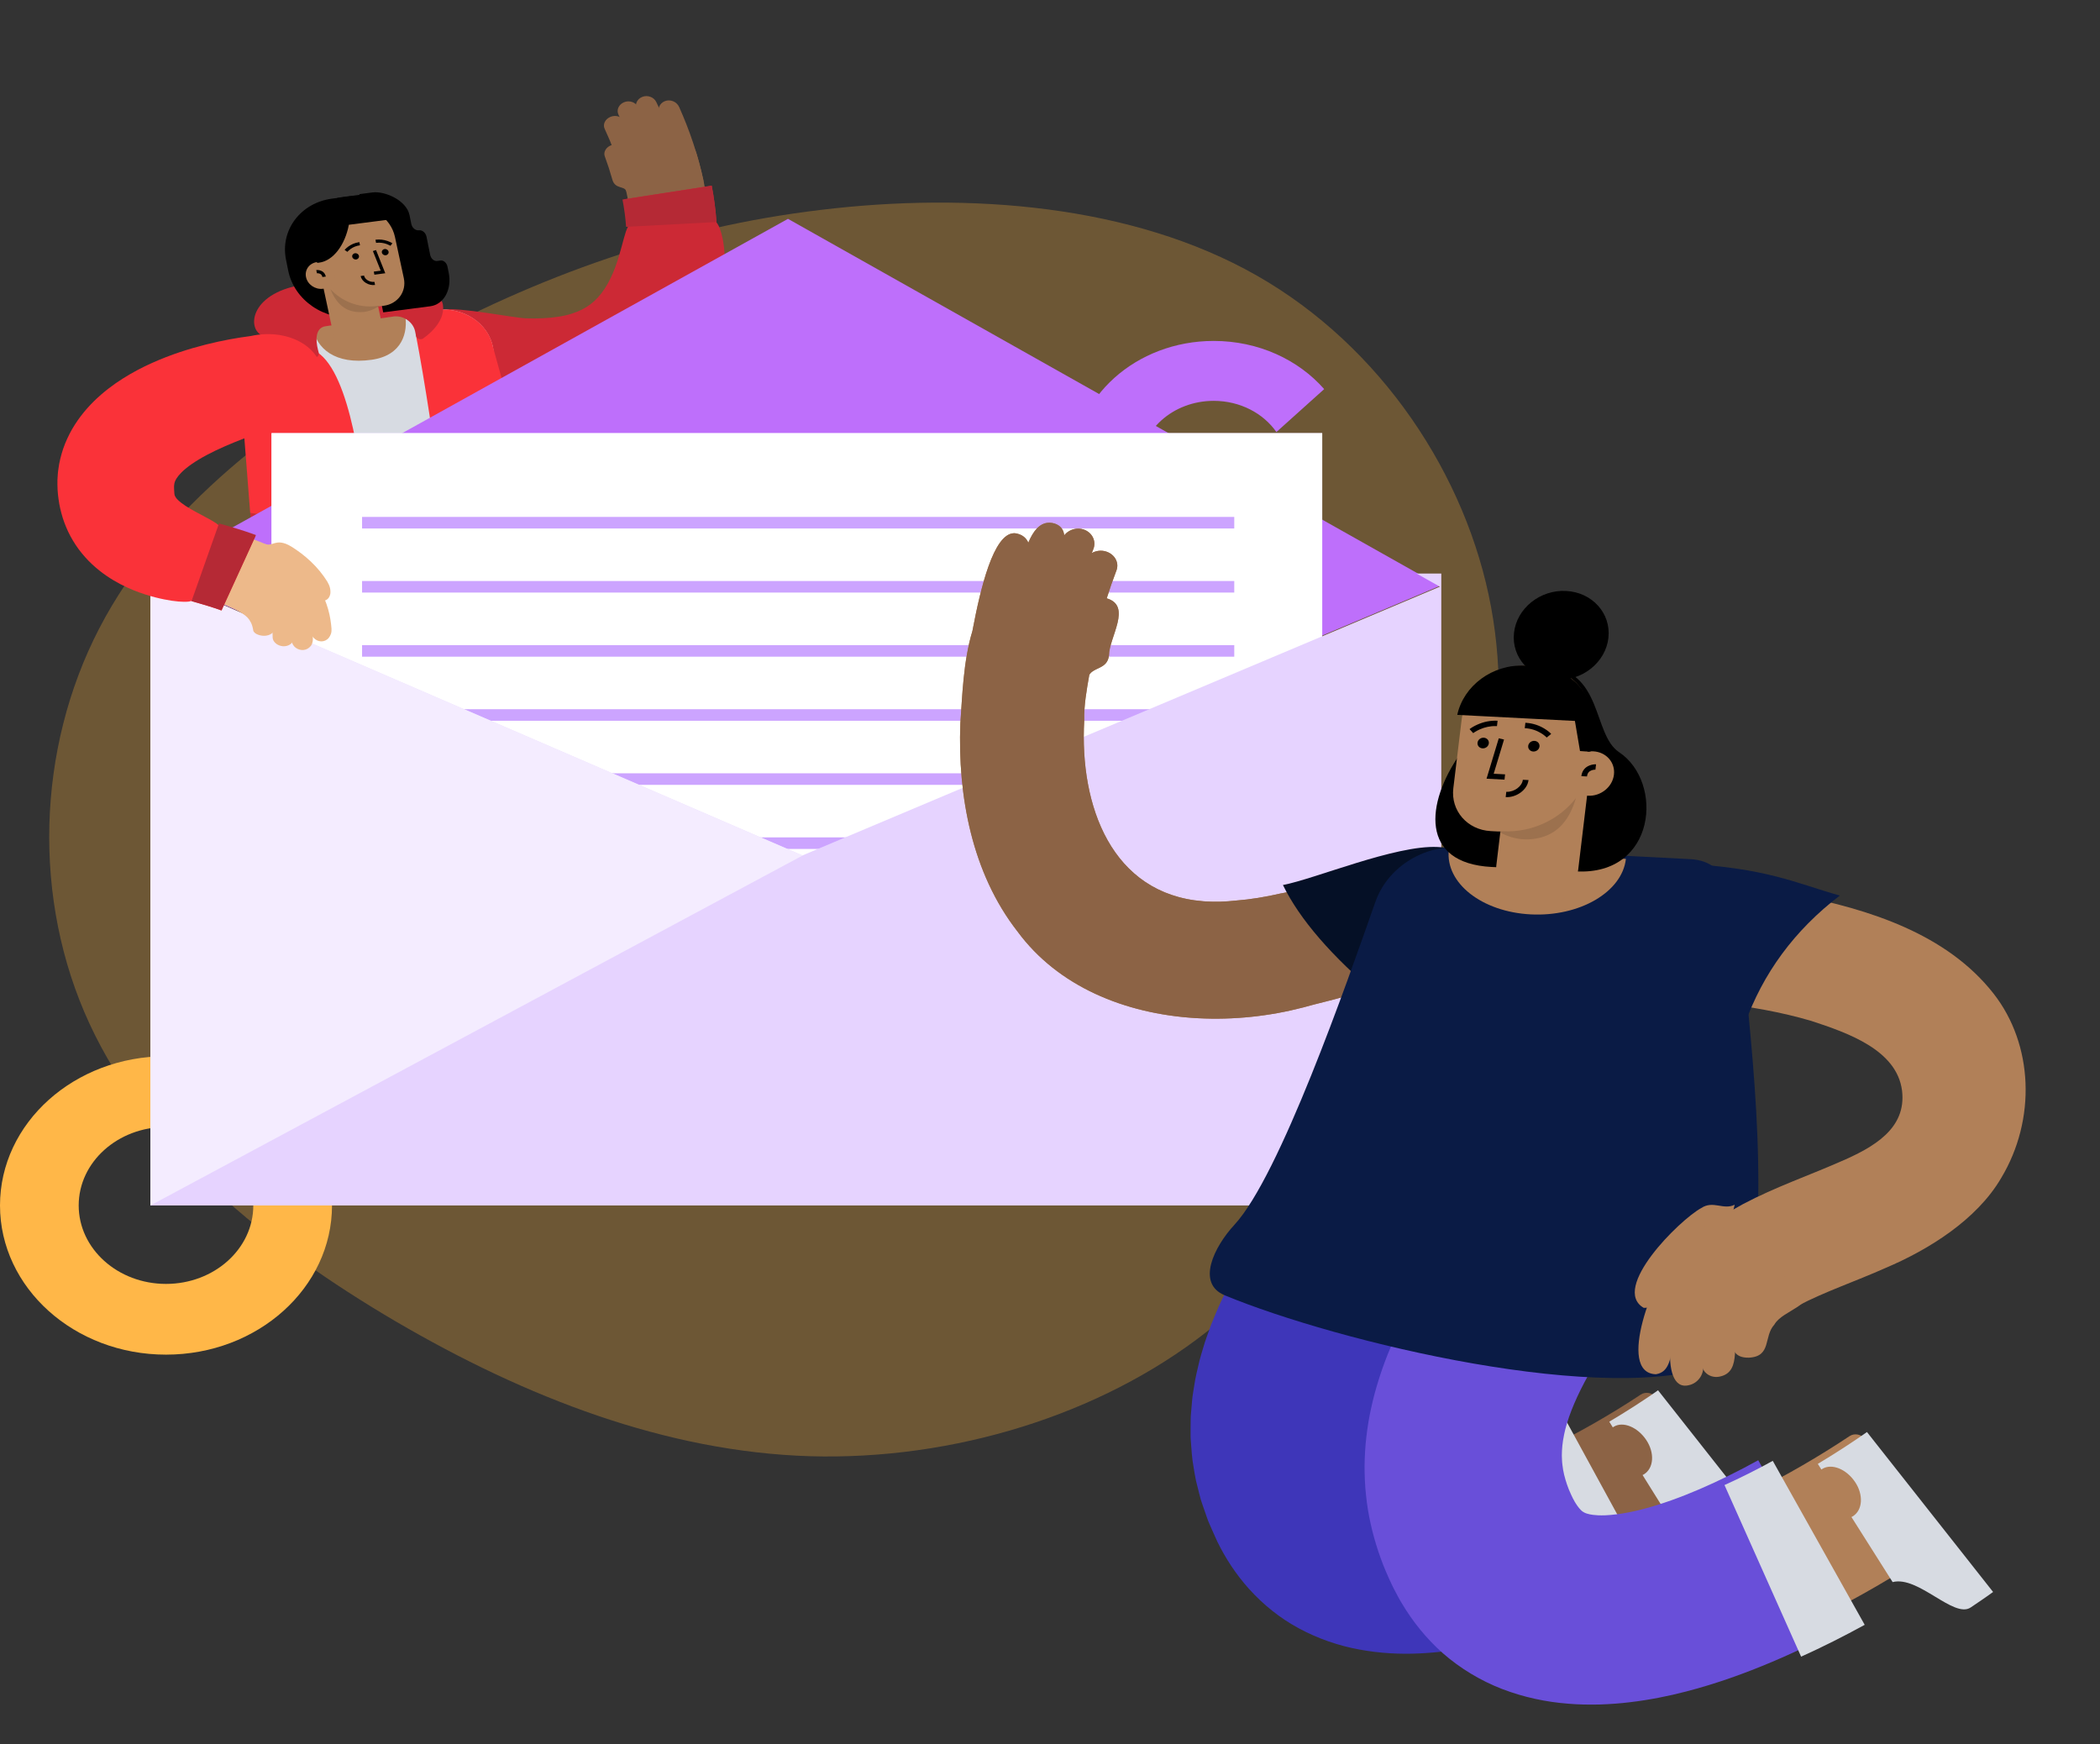 <svg width="283" height="235" viewBox="0 0 283 235" fill="none" xmlns="http://www.w3.org/2000/svg">
<rect x="0" y="0" width="283" height="235" fill="#333333" stroke="none"/>
<g opacity="0.288">
<path fill-rule="evenodd" clip-rule="evenodd" d="M169.355 37.125C186.123 46.67 197.677 64.074 200.941 81.816C204.242 99.591 199.253 117.737 192.388 134.904C185.56 152.106 176.857 168.296 162.565 179.494C148.31 190.658 128.465 196.796 109.108 196.223C89.713 195.616 70.844 188.297 53.363 178.077C35.882 167.824 19.788 154.669 12.061 137.94C4.333 121.244 4.933 100.973 13.374 84.682C21.814 68.391 38.095 56.081 55.276 46.636C72.457 37.226 90.539 30.683 110.571 28.288C130.603 25.86 152.586 27.58 169.355 37.125Z" fill="#FFB23C"/>
</g>
<path fill-rule="evenodd" clip-rule="evenodd" d="M87.22 17.526C87.901 17.298 88.601 17.206 89.288 17.247C89.631 17.266 89.971 17.319 90.303 17.403C90.633 17.488 90.952 17.606 91.26 17.753C92.492 18.338 93.495 19.426 93.907 20.821C94.81 23.874 95.431 27.03 95.617 30.293C95.71 31.988 95.7 33.709 95.509 35.457C95.323 37.204 94.983 38.976 94.395 40.749C94.258 41.192 94.08 41.635 93.915 42.077L93.633 42.737L93.488 43.067L93.328 43.395C92.914 44.272 92.407 45.135 91.837 45.975C90.692 47.654 89.204 49.23 87.434 50.522C86.557 51.178 85.598 51.738 84.616 52.239L83.87 52.598C83.618 52.709 83.363 52.813 83.109 52.919C82.982 52.971 82.855 53.025 82.727 53.074L82.341 53.213C82.083 53.303 81.826 53.399 81.566 53.482C79.49 54.135 77.374 54.509 75.331 54.633C73.284 54.766 71.294 54.694 69.376 54.494C67.456 54.294 65.604 53.964 63.807 53.555C62.973 53.373 62.241 53.034 61.617 52.624C61.004 52.198 60.503 51.695 60.15 51.133C59.799 50.568 59.586 49.96 59.525 49.34C59.465 48.722 59.561 48.082 59.812 47.469C60.064 46.854 60.446 46.323 60.915 45.869C61.384 45.416 61.936 45.049 62.531 44.782C63.127 44.513 63.766 44.325 64.416 44.261C65.067 44.177 65.729 44.223 66.382 44.363C69.209 45.011 72.024 45.342 74.545 45.177C74.706 45.173 74.858 45.154 75.012 45.139L75.474 45.095L75.921 45.029C76.071 45.009 76.221 44.989 76.362 44.958L76.795 44.876C76.938 44.848 77.073 44.808 77.212 44.776C77.496 44.717 77.753 44.625 78.022 44.551C79.063 44.209 79.986 43.755 80.787 43.164C81.591 42.577 82.287 41.854 82.876 40.992C83.168 40.559 83.444 40.103 83.676 39.605L83.767 39.421L83.849 39.23L84.014 38.847C84.109 38.58 84.221 38.323 84.302 38.046C84.489 37.505 84.626 36.932 84.754 36.352C84.807 36.056 84.872 35.766 84.911 35.463C84.933 35.312 84.959 35.164 84.978 35.012L85.029 34.554C85.165 33.332 85.173 32.059 85.103 30.774C84.965 28.296 84.477 25.759 83.736 23.261C83.401 22.125 83.606 20.952 84.215 19.915C84.368 19.657 84.55 19.406 84.755 19.17C84.957 18.934 85.185 18.711 85.437 18.505C85.941 18.095 86.539 17.754 87.22 17.526Z" fill="#8C6345"/>
<path fill-rule="evenodd" clip-rule="evenodd" d="M89.601 13.629C89.964 13.488 90.364 13.501 90.713 13.643C91.06 13.786 91.358 14.056 91.522 14.416C92.932 17.562 94.039 20.834 94.775 24.222C94.863 24.61 94.767 24.993 94.562 25.286C94.357 25.579 94.031 25.787 93.639 25.844C92.857 25.953 92.111 25.445 91.956 24.713C91.26 21.506 90.207 18.386 88.86 15.382C88.703 15.039 88.709 14.673 88.844 14.355C88.977 14.038 89.236 13.77 89.601 13.629Z" fill="#8C6345"/>
<path fill-rule="evenodd" clip-rule="evenodd" d="M86.524 13.067C86.883 12.916 87.277 12.914 87.626 13.038C87.977 13.16 88.279 13.409 88.443 13.752C89.09 15.083 89.681 16.436 90.21 17.811C90.486 18.521 90.073 19.276 89.317 19.489C88.56 19.702 87.757 19.326 87.498 18.657C86.993 17.348 86.431 16.058 85.813 14.789C85.657 14.462 85.656 14.109 85.781 13.799C85.908 13.488 86.165 13.218 86.524 13.067Z" fill="#8C6345"/>
<path fill-rule="evenodd" clip-rule="evenodd" d="M84.079 13.784C84.792 13.477 85.649 13.754 85.975 14.411C86.604 15.683 87.178 16.978 87.693 18.291C87.953 18.971 87.547 19.7 86.788 19.918C86.036 20.134 85.23 19.79 84.986 19.15C84.496 17.903 83.95 16.672 83.352 15.46C83.044 14.841 83.362 14.093 84.079 13.784Z" fill="#8C6345"/>
<path fill-rule="evenodd" clip-rule="evenodd" d="M82.434 19.545C82.807 19.423 83.195 19.438 83.523 19.563C83.846 19.69 84.105 19.929 84.226 20.244C84.681 21.471 85.079 22.713 85.413 23.962C85.503 24.284 85.243 24.746 84.97 25.115C84.691 25.487 84.386 25.77 84.386 25.77C84.303 25.393 83.923 25.334 83.52 25.202C83.117 25.07 82.71 24.868 82.522 24.202C82.228 23.151 81.887 22.102 81.502 21.061C81.389 20.764 81.44 20.447 81.609 20.173C81.774 19.899 82.062 19.666 82.434 19.545Z" fill="#8C6345"/>
<path fill-rule="evenodd" clip-rule="evenodd" d="M82.274 15.743C82.994 15.45 83.835 15.72 84.131 16.355C85.119 18.474 85.94 20.652 86.587 22.862C86.772 23.526 86.29 24.193 85.513 24.35C84.744 24.506 83.981 24.132 83.808 23.513C83.199 21.429 82.421 19.364 81.483 17.353C81.204 16.756 81.549 16.038 82.274 15.743Z" fill="#8C6345"/>
<path fill-rule="evenodd" clip-rule="evenodd" d="M95.91 25.02C96.221 26.642 96.449 28.291 96.555 29.973C96.635 30.069 96.714 30.179 96.791 30.326C96.869 30.472 96.945 30.641 97.019 30.833C97.159 31.218 97.295 31.693 97.403 32.254L97.447 32.49C97.638 33.577 97.745 34.959 97.652 36.596C97.546 38.351 97.23 40.405 96.431 42.655C96.028 43.778 95.509 44.947 94.829 46.125C94.152 47.303 93.303 48.489 92.276 49.615C91.252 50.742 90.045 51.805 88.701 52.727C87.359 53.65 85.883 54.428 84.368 55.032C82.853 55.637 81.302 56.069 79.788 56.359C78.271 56.651 76.799 56.782 75.39 56.832C73.975 56.887 72.648 56.814 71.378 56.709L70.579 56.624C70.314 56.595 70.053 56.565 69.797 56.528L68.667 56.356C68.381 56.306 68.102 56.251 67.824 56.199C65.608 55.771 63.703 55.205 62.11 54.638C60.986 54.355 59.997 53.884 59.182 53.297C58.777 53.001 58.411 52.679 58.092 52.336C57.778 51.986 57.508 51.618 57.285 51.236C57.175 51.045 57.075 50.851 56.988 50.654C56.903 50.455 56.831 50.253 56.77 50.049C56.65 49.642 56.579 49.228 56.559 48.813C56.519 47.981 59.253 41.749 59.68 41.715C62.038 41.379 69.119 42.818 70.834 42.892L70.889 42.895C72.505 42.951 74.026 42.879 75.303 42.669C75.459 42.638 75.626 42.622 75.773 42.587C75.922 42.553 76.072 42.523 76.221 42.494C76.361 42.455 76.501 42.419 76.641 42.387C76.78 42.352 76.905 42.305 77.039 42.27C77.554 42.108 78.007 41.923 78.419 41.715C79.237 41.3 79.928 40.787 80.581 40.078C81.221 39.366 81.808 38.482 82.267 37.516C82.738 36.559 83.095 35.545 83.379 34.612C83.947 32.74 84.249 31.19 84.613 30.595C84.535 29.359 84.363 28.104 84.123 26.849L95.91 25.02Z" fill="#CC2935"/>
<path fill-rule="evenodd" clip-rule="evenodd" d="M96.552 29.918L84.372 30.567C84.292 29.353 84.124 28.12 83.887 26.886L95.91 25.02C96.218 26.624 96.442 28.255 96.552 29.918Z" fill="#B52935"/>
<path fill-rule="evenodd" clip-rule="evenodd" d="M69.121 62.062L35.333 66.871L32.655 51.679C32.068 48.349 34.59 45.222 38.287 44.696L58.686 41.792C62.383 41.266 65.856 43.539 66.443 46.87L69.121 62.062Z" fill="#D7DBE2"/>
<path fill-rule="evenodd" clip-rule="evenodd" d="M54.59 42.375C55.004 44.724 54.269 47.884 50.094 48.478C45.132 49.184 42.636 46.933 42.145 44.146L54.59 42.375Z" fill="#B18058"/>
<path fill-rule="evenodd" clip-rule="evenodd" d="M61.015 72.295C65.104 71.799 68.52 71.022 72.017 69.383C72.34 69.231 72.596 68.994 72.507 68.676L71.108 63.626C67.34 64.314 63.496 65.542 59.43 66.724C59.674 68.569 59.893 70.273 60.078 71.751C60.129 72.159 60.564 72.35 61.015 72.295Z" fill="#CC2935"/>
<path fill-rule="evenodd" clip-rule="evenodd" d="M33.719 69.115L34.086 73.823C34.129 74.376 34.587 74.836 35.195 74.924C39.27 75.519 44.921 75.318 48.603 75.03C49.186 74.984 49.629 74.543 49.625 74.015C49.614 72.52 49.507 70.874 49.325 69.132C45.408 69.549 38.239 69.943 33.719 69.115Z" fill="#CC2935"/>
<path fill-rule="evenodd" clip-rule="evenodd" d="M36.104 45.269C33.48 46.408 31.878 48.996 32.358 51.721L33.716 69.115C38.237 69.943 45.406 69.549 49.322 69.132C48.605 62.266 46.79 48.512 41.847 47.034C41.847 47.034 37.988 44.383 36.104 45.269Z" fill="#FA3239"/>
<path fill-rule="evenodd" clip-rule="evenodd" d="M59.431 66.723C63.816 66.307 67.389 65.508 71.109 63.624L66.464 46.866C65.929 43.83 62.995 41.673 59.68 41.714C59.519 43.245 58.077 43.923 56.051 45.157C57.264 51.443 58.585 60.343 59.431 66.723Z" fill="#FA3239"/>
<path fill-rule="evenodd" clip-rule="evenodd" d="M39.401 38.654C33.068 40.282 33.323 45.303 36.129 45.41C38.346 45.495 40.124 47.571 42.162 48.175C42.617 48.31 43.059 47.941 42.951 47.521C42.921 47.402 42.891 47.284 42.86 47.167C42.525 45.866 42.447 44.152 43.913 43.954C46.541 43.598 50.471 43.035 52.993 42.656C54.361 42.45 55.687 43.411 55.938 44.64C55.979 44.842 56.02 45.046 56.061 45.252C56.144 45.668 56.691 45.853 57.056 45.588C58.604 44.467 59.567 43.169 59.705 41.857C59.735 41.572 59.728 41.288 59.678 41.004C59.098 37.712 45.839 36.998 39.401 38.654Z" fill="#CC2935"/>
<path fill-rule="evenodd" clip-rule="evenodd" d="M57.969 34.337L57.478 31.9C57.37 31.361 56.91 30.972 56.452 31.031C55.994 31.091 55.535 30.702 55.426 30.163L55.191 28.998C54.788 26.998 51.874 25.713 50.196 25.931L48.43 26.16L51.641 42.092L57.985 41.268C59.811 41.031 60.924 39.013 60.47 36.76L60.303 35.932C60.2 35.421 59.781 35.051 59.367 35.105L58.906 35.164C58.491 35.218 58.072 34.848 57.969 34.337Z" fill="black"/>
<path fill-rule="evenodd" clip-rule="evenodd" d="M47.986 42.712L50.89 42.335L47.668 26.388L44.765 26.764C40.522 27.314 37.736 30.998 38.543 34.993L38.842 36.474C39.649 40.468 43.743 43.261 47.986 42.712Z" fill="black"/>
<path fill-rule="evenodd" clip-rule="evenodd" d="M43.297 37.428L49.953 36.583L51.526 43.955C51.949 45.94 50.803 47.738 48.965 47.971C47.127 48.204 45.294 46.784 44.87 44.799L43.297 37.428Z" fill="#B18058"/>
<path fill-rule="evenodd" clip-rule="evenodd" d="M51.697 41.205L50.951 41.298C47.478 41.736 44.082 39.393 43.366 36.064L42.758 33.237C42.21 30.689 43.921 28.351 46.58 28.016L47.416 27.911C50.075 27.575 52.675 29.369 53.223 31.918L54.42 37.484C54.811 39.3 53.591 40.966 51.697 41.205Z" fill="#B18058"/>
<path fill-rule="evenodd" clip-rule="evenodd" d="M45.022 36.874C45.237 37.869 44.565 38.781 43.521 38.912C42.477 39.043 41.456 38.343 41.241 37.348C41.026 36.353 41.698 35.441 42.742 35.31C43.786 35.179 44.806 35.88 45.022 36.874Z" fill="#B18058"/>
<path fill-rule="evenodd" clip-rule="evenodd" d="M42.621 36.394C42.759 36.376 42.955 36.382 43.17 36.45C43.529 36.563 43.795 36.819 43.895 37.226L43.905 37.27L43.449 37.328C43.393 37.064 43.255 36.926 43.047 36.861C42.971 36.837 42.889 36.825 42.808 36.822C42.769 36.821 42.738 36.822 42.721 36.824L42.712 36.825L42.621 36.394Z" fill="black"/>
<path opacity="0.12" fill-rule="evenodd" clip-rule="evenodd" d="M47.661 41.975C46.129 41.676 45.161 40.558 44.535 38.969C46.026 40.588 48.306 41.517 50.636 41.251L50.716 41.241L51.168 41.184C50.076 41.954 48.907 42.217 47.661 41.975Z" fill="black"/>
<path fill-rule="evenodd" clip-rule="evenodd" d="M43.03 35.387L42.793 35.418C41.723 34.713 41.035 33.084 40.6 31.473C40.004 29.266 43.756 26.857 46.142 26.55L48.917 26.193L52.873 29.533L47.012 30.287C46.497 33.03 44.882 35.149 43.03 35.387Z" fill="black"/>
<path fill-rule="evenodd" clip-rule="evenodd" d="M48.373 34.483C48.328 34.252 48.09 34.092 47.84 34.125C47.59 34.158 47.423 34.373 47.467 34.604C47.511 34.835 47.75 34.995 48 34.962C48.25 34.928 48.417 34.714 48.373 34.483Z" fill="black"/>
<path fill-rule="evenodd" clip-rule="evenodd" d="M52.365 33.915C52.321 33.684 52.082 33.524 51.832 33.558C51.582 33.591 51.415 33.805 51.459 34.036C51.503 34.267 51.742 34.428 51.992 34.394C52.242 34.361 52.409 34.146 52.365 33.915Z" fill="black"/>
<path fill-rule="evenodd" clip-rule="evenodd" d="M50.25 33.83L50.675 33.695L51.921 36.818L50.453 37.016L50.374 36.6L51.306 36.474L50.25 33.83Z" fill="black"/>
<path fill-rule="evenodd" clip-rule="evenodd" d="M49.059 37.134C49.157 37.647 49.814 38.046 50.424 37.983L50.461 37.979L50.541 38.398C49.695 38.511 48.783 37.979 48.613 37.232L48.605 37.194L49.059 37.134Z" fill="black"/>
<path fill-rule="evenodd" clip-rule="evenodd" d="M48.43 32.63L48.511 33.052C48.02 33.117 47.596 33.299 47.24 33.555C47.133 33.632 47.039 33.711 46.958 33.788L46.919 33.827C46.873 33.872 46.842 33.907 46.825 33.928L46.819 33.936L46.439 33.681C46.529 33.565 46.698 33.395 46.948 33.216C47.344 32.931 47.814 32.725 48.356 32.641L48.43 32.63Z" fill="black"/>
<path fill-rule="evenodd" clip-rule="evenodd" d="M50.598 32.304C51.171 32.227 51.72 32.299 52.225 32.474C52.51 32.572 52.724 32.682 52.856 32.766L52.881 32.782L52.616 33.124L52.582 33.102C52.562 33.091 52.536 33.076 52.505 33.059L52.48 33.046C52.362 32.984 52.226 32.925 52.074 32.872C51.661 32.729 51.216 32.666 50.752 32.717L50.678 32.725L50.598 32.304Z" fill="black"/>
<path fill-rule="evenodd" clip-rule="evenodd" d="M22.371 142.328C34.726 142.328 44.742 151.329 44.742 162.433C44.742 173.536 34.726 182.537 22.371 182.537C10.016 182.537 0 173.536 0 162.433C0 151.329 10.016 142.328 22.371 142.328ZM22.371 151.859C15.873 151.859 10.605 156.593 10.605 162.433C10.605 168.272 15.873 173.006 22.371 173.006C28.869 173.006 34.136 168.272 34.136 162.433C34.136 156.593 28.869 151.859 22.371 151.859Z" fill="#FFB748"/>
<path fill-rule="evenodd" clip-rule="evenodd" d="M163.563 45.94C169.601 45.94 174.979 48.478 178.449 52.432L172.011 58.217C170.249 55.693 167.124 54.014 163.563 54.014C158.059 54.014 153.597 58.024 153.597 62.97C153.597 66.171 155.465 68.979 158.274 70.563L151.836 76.348C147.437 73.23 144.613 68.396 144.613 62.97C144.613 53.565 153.097 45.94 163.563 45.94Z" fill="#BE6FFB"/>
<path fill-rule="evenodd" clip-rule="evenodd" d="M106.191 29.489L194.039 78.948L108.123 115.216L20.276 77.212L106.191 29.489Z" fill="#BE6FFB"/>
<path d="M178.184 58.365H36.59V156.05H178.184V58.365Z" fill="#E6D3FF"/>
<path fill-rule="evenodd" clip-rule="evenodd" d="M36.59 58.365H178.184V132.397C178.184 145.46 166.401 156.05 151.865 156.05H36.59V58.365Z" fill="white"/>
<path d="M166.332 69.656H48.793V71.213H166.332V69.656Z" fill="#CCA4FF"/>
<path d="M166.332 104.201H48.793V105.758H166.332V104.201Z" fill="#CCA4FF"/>
<path d="M166.332 78.291H48.793V79.848H166.332V78.291Z" fill="#CCA4FF"/>
<path d="M166.332 112.838H48.793V114.395H166.332V112.838Z" fill="#CCA4FF"/>
<path d="M166.332 86.931H48.793V88.488H166.332V86.931Z" fill="#CCA4FF"/>
<path d="M166.332 121.476H48.793V123.033H166.332V121.476Z" fill="#CCA4FF"/>
<path d="M166.332 95.566H48.793V97.124H166.332V95.566Z" fill="#CCA4FF"/>
<path d="M166.332 130.11H48.793V131.668H166.332V130.11Z" fill="#CCA4FF"/>
<path d="M166.334 142.714H111.168V144.271H166.334V142.714Z" fill="#CCA4FF"/>
<path fill-rule="evenodd" clip-rule="evenodd" d="M194.231 77.287V162.436H20.266V77.287L20.334 77.287L20.276 77.319L108.124 115.276L194.039 79.053L190.899 77.287L194.231 77.287Z" fill="#E6D3FF"/>
<path fill-rule="evenodd" clip-rule="evenodd" d="M20.266 162.436L108.17 115.276L20.266 77.287V162.436Z" fill="#F4ECFF"/>
<path fill-rule="evenodd" clip-rule="evenodd" d="M232.827 201.21L223.239 188.365C222.724 187.674 221.787 187.472 221.114 187.918C219.08 189.267 216.938 190.581 214.789 191.808C212.636 193.036 210.458 194.182 208.289 195.216C206.119 196.254 203.956 197.165 201.85 197.931C199.749 198.687 197.702 199.286 195.838 199.661C194.316 199.965 192.914 200.124 191.78 200.124C190.633 200.133 189.787 199.987 189.21 199.811C188.927 199.715 188.69 199.622 188.482 199.512C188.282 199.389 188.088 199.265 187.885 199.099C187.497 198.74 187.011 198.226 186.542 197.339C186.49 197.241 186.41 197.162 186.303 197.099C186.275 197.083 186.247 197.068 186.217 197.054L186.122 196.993C186.057 196.953 185.984 196.918 185.907 196.886C185.595 196.759 185.191 196.692 184.722 196.681C184.253 196.669 183.719 196.713 183.153 196.816C182.589 196.92 182.007 197.081 181.406 197.318L170.762 201.534C170.167 201.769 169.625 202.096 169.185 202.484C168.748 202.871 168.401 203.324 168.161 203.819C167.922 204.314 167.79 204.851 167.779 205.395C167.78 205.669 167.784 205.936 167.872 206.216C167.949 206.494 168.059 206.768 168.202 207.032C169.5 209.43 171.305 211.769 173.606 213.755C174.768 214.74 176.053 215.619 177.419 216.376C178.793 217.122 180.25 217.719 181.732 218.187C184.706 219.108 187.75 219.454 190.64 219.436C193.542 219.424 196.309 219.065 198.959 218.538C202.187 217.885 205.239 216.967 208.177 215.912C211.108 214.847 213.931 213.647 216.662 212.342C219.396 211.039 222.048 209.641 224.639 208.164C227.229 206.683 229.754 205.135 232.25 203.481C233.085 202.927 233.344 201.9 232.827 201.21Z" fill="#8C6345"/>
<path fill-rule="evenodd" clip-rule="evenodd" d="M205.712 153.907C205.66 154.118 205.598 154.285 205.54 154.474L205.361 155.025L204.992 156.125C204.868 156.505 204.735 156.825 204.602 157.157L204.198 158.15C203.926 158.837 203.645 159.406 203.362 160.012L202.933 160.911L202.503 161.738L202.069 162.559L201.851 162.969L201.635 163.349L200.768 164.863L199.911 166.274C199.621 166.756 199.345 167.179 199.064 167.623C198.785 168.06 198.5 168.514 198.231 168.919L197.412 170.166L196.619 171.355L195.088 173.638L193.66 175.788C191.805 178.592 190.295 181.112 189.17 183.393C188.098 185.645 187.411 187.609 187.207 189.177L187.159 189.475C187.14 189.574 187.12 189.673 187.123 189.764C187.117 189.951 187.103 190.137 187.084 190.323L187.068 190.462C187.065 190.509 187.071 190.551 187.072 190.596L187.08 190.862L187.076 191.129L187.071 191.263C187.072 191.307 187.082 191.35 187.087 191.393C187.139 191.739 187.122 192.09 187.218 192.438C187.256 192.612 187.263 192.788 187.307 192.966C187.364 193.144 187.415 193.324 187.459 193.505L187.521 193.779L187.631 194.058C187.703 194.246 187.769 194.435 187.831 194.627C187.848 194.675 187.856 194.722 187.88 194.771L187.953 194.918L188.094 195.215C188.185 195.412 188.273 195.616 188.355 195.814C188.65 196.396 188.923 196.741 189.086 196.905C189.108 196.923 189.126 196.944 189.141 196.967C189.157 196.991 189.178 196.988 189.191 197.004C189.207 197.014 189.215 197.038 189.229 197.043C189.243 197.046 189.254 197.052 189.262 197.061C189.266 197.065 189.269 197.072 189.272 197.077C189.278 197.076 189.283 197.076 189.287 197.077C189.296 197.079 189.302 197.085 189.305 197.094C189.311 197.097 189.323 197.091 189.327 197.097C189.334 197.098 189.33 197.113 189.344 197.107C189.404 197.115 189.481 197.183 189.842 197.232C190.497 197.37 192.213 197.365 194.392 196.899C196.455 196.471 198.885 195.699 201.396 194.684C203.914 193.671 206.53 192.412 209.137 191.009L221.299 213.214C217.871 215.033 214.322 216.73 210.557 218.224C206.79 219.712 202.817 221.018 198.467 221.899C196.163 222.363 193.737 222.689 191.19 222.802C188.649 222.918 185.953 222.786 183.199 222.274C180.453 221.779 177.641 220.823 175.07 219.436C172.488 218.054 170.216 216.196 168.38 214.169C166.537 212.135 165.13 209.933 164.054 207.745L163.35 206.177L163.006 205.391C162.89 205.13 162.777 204.867 162.685 204.587L162.108 202.93L161.829 202.099L161.603 201.235L161.169 199.501C161.039 198.918 160.956 198.316 160.854 197.722C160.63 196.538 160.562 195.318 160.474 194.105C160.465 193.953 160.45 193.801 160.447 193.649L160.445 193.193L160.447 192.279L160.457 191.365C160.46 191.213 160.459 191.06 160.467 190.908L160.501 190.455L160.657 188.641C160.679 188.336 160.725 188.04 160.772 187.744L160.913 186.853C161.08 185.653 161.374 184.513 161.643 183.356C161.787 182.784 161.964 182.234 162.128 181.673L162.381 180.836C162.467 180.558 162.57 180.295 162.664 180.024L163.248 178.411C163.458 177.89 163.676 177.376 163.892 176.859L164.218 176.086L164.567 175.341L165.27 173.858C167.208 169.999 169.393 166.524 171.518 163.351C172.584 161.751 173.63 160.233 174.626 158.763C175.634 157.286 176.557 155.894 177.402 154.551L178.015 153.56L178.566 152.612L178.704 152.376L178.823 152.152L179.062 151.705L179.302 151.261L179.498 150.846C180.039 149.74 205.926 153.098 205.712 153.907Z" fill="#3E36B9"/>
<path fill-rule="evenodd" clip-rule="evenodd" d="M226.85 207.561C226.16 206.456 223.673 202.473 221.355 198.759C221.409 198.733 221.463 198.708 221.515 198.677C222.879 197.865 223.016 195.768 221.845 194.027C220.673 192.285 218.731 191.501 217.484 192.243C217.435 192.272 217.392 192.306 217.347 192.339C217.043 191.852 216.868 191.572 216.868 191.572C218.032 190.88 219.189 190.167 220.32 189.438C220.885 189.074 221.446 188.706 221.991 188.339L222.79 187.795L223.439 187.339L240.438 208.893L239.559 209.517L238.816 210.031C238.329 210.365 237.852 210.685 237.375 211.003C236.229 211.761 234.454 210.677 232.549 209.519C230.638 208.36 228.605 207.121 226.85 207.561Z" fill="#D7DBE2"/>
<path fill-rule="evenodd" clip-rule="evenodd" d="M222.998 213.317L210.862 191.095C208.72 192.245 206.573 193.295 204.48 194.188L214.268 217.541C217.297 216.246 220.189 214.824 222.998 213.317Z" fill="#D7DBE2"/>
<path fill-rule="evenodd" clip-rule="evenodd" d="M260.991 206.791L251.385 193.955C250.867 193.265 249.927 193.066 249.248 193.518C247.201 194.881 245.048 196.216 242.883 197.47C240.715 198.727 238.518 199.905 236.322 200.993C234.125 202.073 231.924 203.065 229.758 203.911C228.675 204.337 227.6 204.729 226.544 205.075C225.488 205.423 224.444 205.74 223.435 205.995C222.517 206.23 221.616 206.439 220.762 206.586C220.545 206.628 220.332 206.666 220.126 206.694L219.504 206.788C219.102 206.833 218.697 206.89 218.321 206.915C217.557 206.979 216.842 207.006 216.217 206.976C215.59 206.947 215.013 206.903 214.547 206.802C214.074 206.708 213.674 206.594 213.329 206.467C212.996 206.327 212.709 206.175 212.429 206C212.149 205.827 211.893 205.587 211.607 205.317C211.54 205.24 211.469 205.166 211.395 205.095C211.322 205.02 211.258 204.918 211.184 204.836L211.073 204.708C211.036 204.663 211.003 204.606 210.967 204.556C210.897 204.453 210.823 204.353 210.746 204.254C210.626 204.046 210.39 203.925 210.067 203.847C209.754 203.751 209.348 203.717 208.877 203.737C207.931 203.725 206.734 203.907 205.563 204.443L195.139 209.178C193.971 209.709 193.095 210.603 192.698 211.694C192.515 212.245 192.45 212.844 192.513 213.451C192.595 214.055 192.826 214.666 193.186 215.233L193.86 216.181C193.975 216.338 194.083 216.497 194.205 216.651L194.579 217.111C194.833 217.416 195.073 217.726 195.344 218.022L196.172 218.903C197.32 220.048 198.584 221.129 199.999 222.049C201.41 222.969 202.929 223.752 204.509 224.377C206.093 224.988 207.724 225.437 209.355 225.75C210.989 226.072 212.615 226.215 214.216 226.279C215.82 226.343 217.389 226.283 218.925 226.154C220.465 226.03 221.965 225.816 223.434 225.552C224.908 225.293 226.339 224.964 227.749 224.602C229.3 224.206 230.808 223.749 232.292 223.259C233.778 222.771 235.232 222.241 236.661 221.678C239.523 220.559 242.283 219.311 244.978 217.985C247.669 216.654 250.295 215.242 252.861 213.754C255.43 212.266 257.938 210.712 260.423 209.059C261.253 208.507 261.509 207.48 260.991 206.791Z" fill="#B18058"/>
<path fill-rule="evenodd" clip-rule="evenodd" d="M231.191 151.354C231.371 151.93 231.392 152.681 231.234 153.494C230.863 155.314 230.36 156.965 229.809 158.473C229.256 159.984 228.653 161.358 228.037 162.638C227.419 163.917 226.787 165.102 226.157 166.21C225.527 167.319 224.897 168.372 224.275 169.369C223.655 170.364 223.04 171.318 222.438 172.237L220.672 174.893C219.525 176.604 218.434 178.219 217.428 179.761C215.416 182.841 213.73 185.671 212.558 188.208C211.977 189.472 211.508 190.662 211.183 191.753C211.091 192.03 211.033 192.291 210.954 192.558C210.899 192.815 210.821 193.078 210.779 193.325C210.666 193.83 210.605 194.305 210.549 194.769C210.495 195.232 210.486 195.675 210.476 196.113C210.493 196.546 210.495 196.977 210.557 197.402C210.644 198.255 210.862 199.112 211.165 200.017C211.237 200.243 211.341 200.473 211.419 200.704C211.527 200.936 211.614 201.17 211.727 201.407L211.899 201.765L211.982 201.941L212.054 202.063C212.149 202.221 212.226 202.416 212.321 202.535C212.674 203.109 212.975 203.422 213.173 203.602C213.287 203.667 213.355 203.751 213.45 203.783C213.527 203.842 213.631 203.868 213.749 203.922C214.009 204.001 214.41 204.129 215.12 204.167C215.209 204.171 215.291 204.183 215.385 204.187C215.484 204.186 215.583 204.187 215.682 204.191L215.832 204.196L215.997 204.191C216.108 204.188 216.218 204.187 216.328 204.187C216.802 204.157 217.299 204.132 217.863 204.052C218.974 203.913 220.244 203.665 221.606 203.298C223.919 202.686 226.464 201.773 229.056 200.656C231.652 199.539 234.306 198.218 236.943 196.765L249.331 218.829C245.957 220.663 242.476 222.381 238.824 223.931C235.17 225.476 231.347 226.861 227.237 227.927C224.824 228.554 222.299 229.06 219.646 229.374C218.326 229.54 216.955 229.631 215.57 229.682C214.168 229.706 212.754 229.701 211.292 229.569C208.392 229.347 205.352 228.716 202.429 227.592C199.506 226.467 196.75 224.789 194.452 222.78C192.165 220.758 190.344 218.442 188.942 216.089C188.569 215.5 188.278 214.909 187.96 214.314L187.727 213.868L187.527 213.446L187.135 212.604C186.877 212.039 186.644 211.453 186.403 210.876C186.184 210.281 185.953 209.696 185.755 209.088C184.952 206.67 184.353 204.116 184.089 201.489C183.938 200.179 183.896 198.853 183.89 197.53C183.91 196.208 183.981 194.885 184.136 193.579C184.293 192.276 184.499 190.98 184.782 189.719C184.911 189.082 185.078 188.465 185.233 187.84C185.406 187.227 185.571 186.607 185.766 186.008C186.516 183.587 187.453 181.303 188.472 179.132C190.524 174.799 192.923 170.955 195.271 167.398C197.619 163.849 199.957 160.565 201.865 157.541C202.811 156.039 203.659 154.596 204.283 153.314C204.914 152.034 205.331 150.902 205.486 150.14C205.509 149.981 205.698 149.85 205.947 149.774C206.204 149.693 231.016 150.785 231.191 151.354Z" fill="#694FD9"/>
<path fill-rule="evenodd" clip-rule="evenodd" d="M255.054 213.186C254.357 212.086 251.845 208.117 249.504 204.417C249.558 204.391 249.613 204.366 249.665 204.335C251.027 203.515 251.158 201.414 249.98 199.678C248.802 197.941 246.848 197.169 245.593 197.924C245.544 197.953 245.5 197.988 245.455 198.02C245.148 197.536 244.972 197.256 244.972 197.256C246.144 196.554 247.305 195.827 248.445 195.091C249.014 194.722 249.577 194.35 250.126 193.979L250.932 193.428L251.593 192.964L268.594 214.518L267.726 215.135L266.99 215.645L265.562 216.612C264.427 217.368 262.654 216.284 260.748 215.129C258.837 213.974 256.802 212.743 255.054 213.186Z" fill="#D7DBE2"/>
<path fill-rule="evenodd" clip-rule="evenodd" d="M251.29 218.944L238.902 196.848C236.73 198.042 234.548 199.139 232.396 200.11L242.721 223.235C245.674 221.902 248.521 220.465 251.29 218.944Z" fill="#D7DBE2"/>
<path fill-rule="evenodd" clip-rule="evenodd" d="M200.687 173.242L203.261 173.37C217.336 174.07 230.037 163.834 231.629 150.508L178.085 147.846C176.493 161.172 186.612 172.543 200.687 173.242Z" fill="#694FD9"/>
<path fill-rule="evenodd" clip-rule="evenodd" d="M147.129 74.527L147.14 74.501C147.204 74.339 147.269 74.178 147.334 74.016C147.772 72.943 147.208 71.754 146.048 71.353C145.842 71.281 145.63 71.242 145.418 71.231L145.355 71.229C144.613 71.212 143.88 71.55 143.416 72.134L143.416 72.132C143.338 71.396 142.966 70.826 142.12 70.544C141.897 70.479 141.685 70.444 141.483 70.436L141.383 70.435C140.074 70.443 139.214 71.617 138.577 73.126C138.351 72.591 137.904 72.157 137.284 71.966C137.105 71.899 136.93 71.862 136.759 71.854L136.632 71.852C133.884 71.934 132.142 79.244 131.089 84.797L131.045 85.027C129.798 89.089 129.67 94.031 129.418 97.483C129.047 107.222 130.973 117.637 137.117 125.515C142.579 132.931 151.575 136.592 161.049 137.183L161.48 137.207C166.224 137.456 171.075 136.94 175.651 135.745C179.575 134.625 183.839 134.044 187.042 131.501C192.675 126.893 188.973 118.427 182.281 118.099L182.075 118.091C182.006 118.09 181.937 118.089 181.867 118.089C178.716 118.103 175.661 119.896 172.614 120.387C170.543 120.866 168.503 121.2 166.542 121.352C165.131 121.509 163.803 121.545 162.555 121.471L162.141 121.443C149.835 120.463 145.465 108.633 146.113 97.081C146.062 95.083 146.435 92.982 146.798 90.922C147.458 89.861 149.228 90.178 149.453 88.305C149.45 85.898 152.608 81.65 149.145 80.624C149.545 79.361 149.983 78.105 150.457 76.857C150.846 75.829 150.241 74.697 149.069 74.32C148.406 74.107 147.695 74.203 147.129 74.527Z" fill="#B18058"/>
<path fill-rule="evenodd" clip-rule="evenodd" d="M147.129 74.527L147.14 74.501C147.204 74.339 147.269 74.178 147.334 74.016C147.772 72.943 147.208 71.754 146.048 71.353C145.842 71.281 145.63 71.242 145.418 71.231L145.355 71.229C144.613 71.212 143.88 71.55 143.416 72.134L143.416 72.132C143.338 71.396 142.966 70.826 142.12 70.544C141.897 70.479 141.685 70.444 141.483 70.436L141.383 70.435C140.074 70.443 139.214 71.617 138.577 73.126C138.351 72.591 137.904 72.157 137.284 71.966C137.105 71.899 136.93 71.862 136.759 71.854L136.632 71.852C133.884 71.934 132.142 79.244 131.089 84.797L131.045 85.027C129.798 89.089 129.67 94.031 129.418 97.483C129.047 107.222 130.973 117.637 137.117 125.515C142.579 132.931 151.575 136.592 161.049 137.183L161.48 137.207C166.224 137.456 171.075 136.94 175.651 135.745C179.575 134.625 183.839 134.044 187.042 131.501C192.675 126.893 188.973 118.427 182.281 118.099L182.075 118.091C182.006 118.09 181.937 118.089 181.867 118.089C178.716 118.103 175.661 119.896 172.614 120.387C170.543 120.866 168.503 121.2 166.542 121.352C165.131 121.509 163.803 121.545 162.555 121.471L162.141 121.443C149.835 120.463 145.465 108.633 146.113 97.081C146.062 95.083 146.435 92.982 146.798 90.922C147.458 89.861 149.228 90.178 149.453 88.305C149.45 85.898 152.608 81.65 149.145 80.624C149.545 79.361 149.983 78.105 150.457 76.857C150.846 75.829 150.241 74.697 149.069 74.32C148.406 74.107 147.695 74.203 147.129 74.527Z" fill="#8C6345"/>
<path fill-rule="evenodd" clip-rule="evenodd" d="M172.891 119.255C175.15 123.876 179.459 128.861 185.821 134.208C190.424 133.891 200.689 125.929 200.253 120.634C199.931 116.717 200.99 114.5 193.742 114.134C188.055 113.848 177.178 118.449 172.891 119.255Z" fill="#051026"/>
<path fill-rule="evenodd" clip-rule="evenodd" d="M227.794 115.769C221.726 115.457 211.354 114.922 196.679 114.165C191.664 113.907 186.954 116.966 185.351 121.524C181.455 132.595 172.449 158.443 166.365 165.023C163.607 168.008 161.176 172.936 165.044 174.539C180.16 180.803 216.988 189.765 231.979 183.647C233.487 183.032 234.376 181.553 234.99 179.044C238.786 163.519 236.168 142.293 234.78 128.109C234.147 121.638 233.187 116.047 227.794 115.769Z" fill="#0A1B45"/>
<path fill-rule="evenodd" clip-rule="evenodd" d="M219.109 115.731C218.615 120.199 212.872 123.549 206.282 123.213C199.692 122.878 194.75 118.984 195.244 114.517" fill="#B18058"/>
<path fill-rule="evenodd" clip-rule="evenodd" d="M229.276 179.322L229.277 179.322C231.987 179.772 234.985 179.125 237.598 178.765C239.418 178.28 240.47 176.674 242.322 175.936C245.995 174.02 250.002 172.684 254.129 170.845C259.849 168.421 266.395 164.385 269.694 158.716C274.414 150.849 274.035 140.758 268.651 133.88C262.345 125.838 251.927 122.523 241.962 120.584C237.339 119.959 231.599 117.979 227.522 121.219C223.857 123.806 223.442 129.376 226.124 132.363C227.364 133.87 229.134 134.891 231.215 135.118C235.708 135.607 240.105 136.387 244.094 137.568C249.127 139.216 255.605 141.501 256.321 146.945C256.952 152.059 252.534 154.609 247.866 156.594C243.763 158.399 239.224 159.965 234.919 162.236C231.225 164.272 226.743 166.921 225.179 170.956C223.613 174.613 225.197 178.734 229.276 179.322Z" fill="#B18058"/>
<path fill-rule="evenodd" clip-rule="evenodd" d="M235.697 182.945C238.78 182.778 237.634 180.093 239.12 178.483C240.263 176.457 244.821 175.994 243.529 172.952C241.64 169.669 237.196 174.332 235.568 176.015C234.154 177.838 231.643 183.046 235.697 182.945Z" fill="#B18058"/>
<path fill-rule="evenodd" clip-rule="evenodd" d="M231.72 185.501C235.011 184.863 233.073 180.384 234.49 178.244C234.968 176.832 233.136 175.2 231.671 175.698C229.16 177.043 229.404 181.39 229.335 183.766C229.37 184.943 230.519 185.748 231.72 185.501Z" fill="#B18058"/>
<path fill-rule="evenodd" clip-rule="evenodd" d="M227.603 186.649C228.782 186.404 229.61 185.253 229.523 184.118C229.378 181.867 229.553 179.551 230.354 177.387C231.043 175.748 229.52 173.546 227.654 174.519C225.163 175.558 223.346 187.744 227.603 186.649Z" fill="#B18058"/>
<path fill-rule="evenodd" clip-rule="evenodd" d="M221.514 176.233C224.934 176.274 225.571 171.292 227.912 169.5C230.174 167.059 233.126 165.687 233.77 162.337C232.234 163.093 230.867 161.715 229.26 162.786C226.319 164.392 217.01 173.63 221.514 176.233Z" fill="#B18058"/>
<path fill-rule="evenodd" clip-rule="evenodd" d="M223.15 185.179C226.822 184.632 223.903 177.519 228.947 171.772C230.028 170.076 232.092 169.156 232.748 167.301C233.338 165.571 231.521 164.361 229.89 165.165C228.116 166.102 226.827 167.722 225.483 169.315C223.066 171.653 217.716 185.008 223.15 185.179Z" fill="#B18058"/>
<path fill-rule="evenodd" clip-rule="evenodd" d="M235.1 138.085C237.56 131.145 241.84 125.341 247.941 120.675C242.104 119.043 238.112 116.943 226.891 116.374C220.345 116.042 218.184 120.481 217.942 126.653C217.744 132.197 221.626 137.117 227.402 137.695C230.584 137.989 233.15 138.119 235.1 138.085Z" fill="#0A1B45"/>
<path fill-rule="evenodd" clip-rule="evenodd" d="M218.19 101.357C214.574 98.953 216.075 90.245 208.214 89.789C200.352 89.332 201.265 95.109 196.711 101.664C192.157 108.22 191.307 116.318 201.02 116.825C205.008 117.033 207.018 117.138 212.43 117.421C223.196 117.983 224.243 105.38 218.19 101.357Z" fill="black"/>
<path fill-rule="evenodd" clip-rule="evenodd" d="M214.156 104.894L203.125 104.309L201.65 116.599C201.253 119.908 203.401 122.722 206.447 122.883C209.494 123.044 212.285 120.492 212.682 117.183L214.156 104.894Z" fill="#B18058"/>
<path fill-rule="evenodd" clip-rule="evenodd" d="M200.888 111.99L202.126 112.055C207.896 112.357 213.118 108.11 213.79 102.568L214.361 97.861C214.876 93.619 211.713 89.992 207.296 89.76L205.907 89.688C201.49 89.456 197.492 92.708 196.977 96.95L195.853 106.217C195.486 109.24 197.741 111.825 200.888 111.99Z" fill="#B18058"/>
<path fill-rule="evenodd" clip-rule="evenodd" d="M211.207 104.071C211.005 105.723 212.249 107.136 213.986 107.226C215.723 107.316 217.295 106.049 217.497 104.397C217.699 102.744 216.455 101.331 214.718 101.241C212.981 101.151 211.409 102.418 211.207 104.071Z" fill="#B18058"/>
<path fill-rule="evenodd" clip-rule="evenodd" d="M215.086 102.993C214.857 102.981 214.535 103.015 214.192 103.152C213.619 103.381 213.22 103.832 213.118 104.513L213.108 104.586L213.867 104.626C213.918 104.186 214.125 103.944 214.456 103.812C214.579 103.762 214.712 103.733 214.844 103.719C214.908 103.712 214.958 103.71 214.987 103.711L215.002 103.711L215.086 102.993Z" fill="black"/>
<path opacity="0.12" fill-rule="evenodd" clip-rule="evenodd" d="M207.685 112.84C210.161 112.168 211.585 110.225 212.371 107.553C210.165 110.378 206.554 112.17 202.677 112.016L202.543 112.01L201.791 111.972C203.706 113.097 205.671 113.386 207.685 112.84Z" fill="black"/>
<path fill-rule="evenodd" clip-rule="evenodd" d="M198.494 92.772C200.207 90.791 202.873 89.569 205.727 89.717L207.163 89.791C211.729 90.028 215.047 93.683 214.575 97.955C214.575 97.955 214.421 100.472 214.336 101.275C214.332 101.315 212.925 101.202 212.925 101.202L211.753 94.285C202.504 93.806 197.88 93.566 197.88 93.566C198 93.379 198.205 93.114 198.494 92.772Z" fill="black"/>
<path d="M209.731 91.589C206.217 91.406 203.665 88.58 204.029 85.278C204.394 81.976 207.538 79.448 211.052 79.631C214.566 79.814 217.118 82.64 216.754 85.942C216.389 89.244 213.245 91.772 209.731 91.589Z" fill="black"/>
<path fill-rule="evenodd" clip-rule="evenodd" d="M205.497 89.698C201.15 89.473 197.236 92.386 196.383 96.329L214.519 97.264C214.535 93.278 211.3 89.997 206.953 89.773L205.497 89.698Z" fill="black"/>
<path fill-rule="evenodd" clip-rule="evenodd" d="M205.942 100.51C205.986 100.114 206.363 99.81 206.784 99.832C207.206 99.853 207.511 100.192 207.467 100.589C207.422 100.986 207.045 101.289 206.624 101.268C206.203 101.246 205.897 100.907 205.942 100.51Z" fill="black"/>
<path fill-rule="evenodd" clip-rule="evenodd" d="M199.114 100.083C199.158 99.687 199.535 99.383 199.956 99.405C200.377 99.427 200.683 99.766 200.638 100.162C200.594 100.559 200.217 100.863 199.796 100.841C199.375 100.819 199.069 100.48 199.114 100.083Z" fill="black"/>
<path fill-rule="evenodd" clip-rule="evenodd" d="M202.687 99.655L201.978 99.487L200.33 104.928L202.751 105.056L202.828 104.344L201.292 104.262L202.687 99.655Z" fill="black"/>
<path fill-rule="evenodd" clip-rule="evenodd" d="M205.22 105.074C205.122 105.954 204.078 106.719 203.051 106.698L202.989 106.695L202.909 107.414C204.334 107.488 205.789 106.463 205.976 105.178L205.984 105.113L205.22 105.074Z" fill="black"/>
<path fill-rule="evenodd" clip-rule="evenodd" d="M205.562 97.394L205.48 98.121C206.312 98.163 207.048 98.412 207.68 98.796C207.87 98.911 208.038 99.032 208.183 99.151L208.254 99.211C208.336 99.282 208.393 99.337 208.424 99.37L208.436 99.382L209.04 98.897C208.875 98.714 208.569 98.449 208.127 98.18C207.424 97.753 206.609 97.47 205.688 97.402L205.562 97.394Z" fill="black"/>
<path fill-rule="evenodd" clip-rule="evenodd" d="M201.816 97.118C200.843 97.068 199.931 97.267 199.106 97.634C198.64 97.841 198.293 98.056 198.084 98.218L198.043 98.249L198.533 98.791L198.587 98.75C198.619 98.728 198.66 98.699 198.711 98.666L198.751 98.64C198.941 98.519 199.162 98.399 199.411 98.288C200.085 97.988 200.825 97.819 201.611 97.84L201.735 97.844L201.816 97.118Z" fill="black"/>
<path fill-rule="evenodd" clip-rule="evenodd" d="M39.009 82.906L39.008 82.906C38.31 83.094 37.612 83.145 36.949 83.159C36.615 83.166 36.295 83.161 35.992 83.151C35.678 83.148 35.395 83.133 35.121 83.125C34.579 83.104 34.112 83.1 33.741 83.06C33.366 83.02 33.075 82.94 32.793 82.734C32.178 82.283 31.196 81.804 29.976 81.372C28.758 80.934 27.336 80.53 25.797 80.088C24.046 79.58 22.129 79.033 20.074 78.178C19.05 77.752 17.983 77.228 16.924 76.568C15.865 75.913 14.81 75.08 13.883 74.096C12.956 73.109 12.186 71.955 11.64 70.769C11.086 69.58 10.771 68.373 10.598 67.222L10.541 66.793C10.522 66.65 10.504 66.506 10.495 66.354C10.477 66.052 10.445 65.755 10.447 65.448C10.437 64.838 10.467 64.219 10.548 63.599C10.707 62.359 11.066 61.122 11.592 59.976C12.117 58.829 12.801 57.776 13.566 56.843C14.334 55.91 15.18 55.093 16.055 54.366C17.811 52.915 19.673 51.815 21.538 50.892C23.407 49.972 25.292 49.231 27.178 48.596C29.065 47.963 30.954 47.435 32.848 46.98C34.597 46.56 36.323 46.763 37.639 47.398C38.96 48.035 39.871 49.098 40.122 50.387C40.374 51.677 39.947 52.945 39.118 53.97C38.285 54.998 37.05 55.786 35.566 56.143C33.955 56.53 32.378 56.972 30.866 57.48C29.356 57.987 27.911 58.563 26.598 59.21C25.287 59.855 24.109 60.579 23.193 61.34C22.735 61.719 22.345 62.106 22.032 62.485C21.721 62.865 21.49 63.236 21.324 63.599C21.159 63.963 21.055 64.32 21.005 64.702C20.979 64.892 20.971 65.091 20.973 65.298C20.967 65.399 20.989 65.51 20.99 65.615C20.99 65.667 20.999 65.726 21.008 65.786L21.031 65.965C21.102 66.431 21.212 66.827 21.365 67.145C21.518 67.465 21.69 67.73 21.934 67.992C22.185 68.249 22.493 68.517 22.93 68.785C23.364 69.053 23.889 69.326 24.512 69.583C25.752 70.104 27.295 70.569 28.997 71.057C30.495 71.49 32.123 71.941 33.872 72.566C34.745 72.88 35.651 73.24 36.583 73.69C37.512 74.141 38.468 74.681 39.401 75.358C40.253 75.973 40.939 76.787 41.343 77.638C41.75 78.491 41.885 79.36 41.765 80.107C41.711 80.48 41.586 80.827 41.433 81.133C41.267 81.441 41.057 81.712 40.817 81.944C40.331 82.409 39.702 82.72 39.009 82.906Z" fill="#EDB98A"/>
<path fill-rule="evenodd" clip-rule="evenodd" d="M35.623 85.673C35.226 85.681 34.872 85.579 34.598 85.448C34.463 85.381 34.353 85.302 34.276 85.214C34.19 85.133 34.138 85.044 34.127 84.946C34.064 84.529 33.963 84.188 33.83 83.918C33.695 83.645 33.547 83.423 33.328 83.192C33.102 82.965 32.808 82.723 32.402 82.473C31.992 82.225 31.484 81.972 30.897 81.728C30.365 81.506 30.091 80.793 30.377 80.126C30.519 79.795 30.788 79.538 31.099 79.403C31.414 79.265 31.776 79.247 32.097 79.379C32.791 79.668 33.439 79.985 34.016 80.335C34.59 80.688 35.084 81.077 35.497 81.5C35.906 81.926 36.224 82.392 36.471 82.906C36.719 83.418 36.88 83.989 36.972 84.599C36.989 84.741 36.967 84.88 36.911 85.007C36.846 85.137 36.749 85.255 36.625 85.353C36.383 85.547 36.018 85.667 35.623 85.673Z" fill="#EDB98A"/>
<path fill-rule="evenodd" clip-rule="evenodd" d="M38.117 87.079C37.722 87.047 37.377 86.888 37.136 86.669C37.016 86.56 36.911 86.438 36.846 86.306C36.778 86.174 36.748 86.03 36.742 85.886C36.75 84.745 36.537 83.714 36.099 82.864C35.987 82.645 36.013 82.391 36.131 82.124C36.259 81.854 36.469 81.579 36.796 81.373C37.118 81.169 37.504 81.083 37.852 81.155C38.208 81.221 38.531 81.442 38.702 81.773C39.365 83.061 39.621 84.487 39.613 85.887C39.619 86.068 39.568 86.239 39.489 86.392C39.409 86.545 39.302 86.678 39.163 86.786C38.882 87.001 38.512 87.11 38.117 87.079Z" fill="#EDB98A"/>
<path fill-rule="evenodd" clip-rule="evenodd" d="M40.63 87.584C40.236 87.547 39.893 87.362 39.655 87.107C39.535 86.979 39.448 86.833 39.382 86.676C39.316 86.518 39.283 86.349 39.29 86.172C39.317 84.802 39.132 83.412 38.539 82.153C38.458 81.994 38.426 81.824 38.411 81.658C38.396 81.493 38.416 81.325 38.466 81.16C38.552 80.839 38.76 80.527 39.092 80.333C39.425 80.139 39.829 80.112 40.228 80.253C40.419 80.326 40.607 80.441 40.776 80.593C40.945 80.743 41.078 80.936 41.186 81.151C41.581 81.995 41.836 82.867 41.983 83.72C42.131 84.574 42.176 85.412 42.161 86.227C42.153 86.436 42.104 86.633 42.024 86.808C41.943 86.984 41.819 87.133 41.679 87.255C41.396 87.499 41.024 87.622 40.63 87.584Z" fill="#EDB98A"/>
<path fill-rule="evenodd" clip-rule="evenodd" d="M43.816 80.905C43.441 81.024 43.02 80.92 42.639 80.687C42.441 80.57 42.252 80.42 42.081 80.242C41.91 80.064 41.739 79.863 41.604 79.633C41.054 78.742 40.347 77.928 39.574 77.234C38.799 76.537 37.961 75.959 37.122 75.475C36.905 75.345 36.715 75.156 36.542 74.92C36.371 74.694 36.218 74.433 36.088 74.188C35.959 73.947 35.851 73.716 35.776 73.546C35.702 73.378 35.66 73.272 35.66 73.272C35.931 73.385 36.16 73.406 36.375 73.367C36.59 73.329 36.798 73.245 37.041 73.183C37.286 73.122 37.557 73.063 37.918 73.119C38.098 73.146 38.296 73.192 38.521 73.277C38.749 73.369 38.999 73.487 39.28 73.663C40.165 74.217 41.06 74.881 41.894 75.673C42.727 76.462 43.491 77.379 44.106 78.366C44.275 78.65 44.406 78.94 44.469 79.218C44.532 79.496 44.546 79.759 44.516 79.991C44.44 80.455 44.189 80.787 43.816 80.905Z" fill="#EDB98A"/>
<path fill-rule="evenodd" clip-rule="evenodd" d="M43.273 86.425L43.273 86.425C42.874 86.412 42.533 86.23 42.268 85.95C42.007 85.669 41.846 85.3 41.809 84.877C41.751 84.169 41.646 83.447 41.435 82.724C41.23 82.001 40.938 81.28 40.547 80.593C40.158 79.906 39.67 79.257 39.114 78.679C38.558 78.1 37.938 77.591 37.293 77.153C37.1 77.023 36.939 76.876 36.81 76.713C36.679 76.557 36.581 76.386 36.517 76.209C36.39 75.861 36.4 75.494 36.601 75.185C36.802 74.879 37.163 74.691 37.603 74.665C37.823 74.653 38.061 74.681 38.304 74.747C38.547 74.823 38.795 74.936 39.028 75.093C39.81 75.626 40.583 76.257 41.283 76.987C41.984 77.715 42.608 78.542 43.102 79.414C43.598 80.285 43.964 81.195 44.218 82.088C44.478 82.986 44.605 83.857 44.673 84.699C44.688 84.947 44.672 85.193 44.6 85.403C44.53 85.614 44.427 85.802 44.299 85.958C44.043 86.27 43.666 86.434 43.273 86.425Z" fill="#EDB98A"/>
<path fill-rule="evenodd" clip-rule="evenodd" d="M34.405 72.299L29.849 82.258C28.703 81.831 27.305 81.427 25.763 80.985C25.708 81.005 25.645 81.021 25.579 81.036C25.513 81.051 25.444 81.065 25.354 81.072C25.183 81.088 24.988 81.096 24.767 81.092C24.331 81.088 23.79 81.04 23.155 80.949C22.514 80.853 21.773 80.712 20.913 80.491C20.055 80.269 19.076 79.97 17.972 79.522C16.872 79.07 15.637 78.475 14.339 77.581C13.693 77.145 13.036 76.617 12.401 76.027C11.764 75.433 11.16 74.751 10.607 74.016C10.065 73.273 9.581 72.475 9.187 71.648C8.804 70.825 8.481 69.97 8.268 69.136C8.146 68.711 8.07 68.304 7.986 67.884C7.944 67.674 7.921 67.477 7.89 67.271C7.863 67.063 7.83 66.869 7.812 66.649C7.779 66.21 7.734 65.778 7.739 65.322C7.738 65.096 7.738 64.87 7.742 64.643C7.754 64.412 7.769 64.182 7.786 63.95L7.814 63.604L7.861 63.254C7.894 63.021 7.928 62.787 7.967 62.554C8.065 62.088 8.155 61.618 8.299 61.157C8.558 60.229 8.932 59.33 9.367 58.475C9.478 58.263 9.592 58.053 9.708 57.843C9.828 57.638 9.953 57.438 10.078 57.236C10.202 57.032 10.334 56.839 10.469 56.649C10.604 56.46 10.737 56.264 10.878 56.083C11.438 55.346 12.042 54.676 12.666 54.056C13.919 52.836 15.246 51.831 16.561 51.004C17.88 50.17 19.193 49.489 20.474 48.914C23.04 47.762 25.483 47.001 27.729 46.431C29.974 45.866 32.024 45.507 33.807 45.277C36.194 44.748 38.523 45.073 40.271 45.977C42.023 46.879 43.201 48.353 43.407 50.089C43.618 51.824 43.002 53.475 41.875 54.8C40.743 56.124 39.108 57.124 37.171 57.553C35.342 58.172 33.468 58.834 31.683 59.557C30.792 59.92 29.922 60.296 29.104 60.687C28.289 61.079 27.516 61.482 26.835 61.891C26.157 62.299 25.555 62.709 25.092 63.092C24.615 63.473 24.29 63.821 24.061 64.094C23.957 64.23 23.868 64.349 23.801 64.454C23.744 64.56 23.675 64.65 23.642 64.743C23.635 64.755 23.628 64.766 23.621 64.777C23.616 64.789 23.614 64.801 23.609 64.813C23.601 64.837 23.59 64.861 23.576 64.884C23.57 64.91 23.564 64.936 23.554 64.961C23.543 64.986 23.531 65.012 23.529 65.042C23.523 65.07 23.515 65.099 23.505 65.127C23.496 65.157 23.497 65.191 23.49 65.223C23.471 65.284 23.473 65.36 23.463 65.434C23.461 65.454 23.456 65.47 23.456 65.492L23.458 65.564C23.459 65.612 23.458 65.66 23.456 65.708C23.455 65.755 23.461 65.792 23.461 65.834C23.464 65.873 23.458 65.922 23.464 65.954C23.473 66.019 23.466 66.099 23.476 66.149C23.48 66.177 23.478 66.209 23.48 66.236C23.484 66.258 23.486 66.282 23.487 66.307C23.485 66.334 23.488 66.354 23.492 66.373C23.494 66.392 23.493 66.415 23.493 66.435C23.504 66.466 23.494 66.512 23.505 66.542C23.504 66.616 23.529 66.679 23.549 66.763C23.612 66.921 23.735 67.138 23.997 67.386C24.252 67.634 24.609 67.907 25.015 68.172C25.422 68.437 25.874 68.697 26.321 68.942C26.766 69.188 27.212 69.419 27.617 69.636C27.823 69.747 28.016 69.852 28.195 69.949C28.374 70.049 28.546 70.146 28.7 70.238C28.852 70.329 28.993 70.417 29.116 70.499C29.239 70.582 29.313 70.65 29.391 70.72C30.921 71.162 32.593 71.629 34.405 72.299Z" fill="#FA3239"/>
<path fill-rule="evenodd" clip-rule="evenodd" d="M25.812 80.999L29.514 70.529C31.03 70.968 32.691 71.432 34.496 72.099L29.849 82.258C28.715 81.836 27.334 81.436 25.812 80.999Z" fill="#B52935"/>
</svg>
